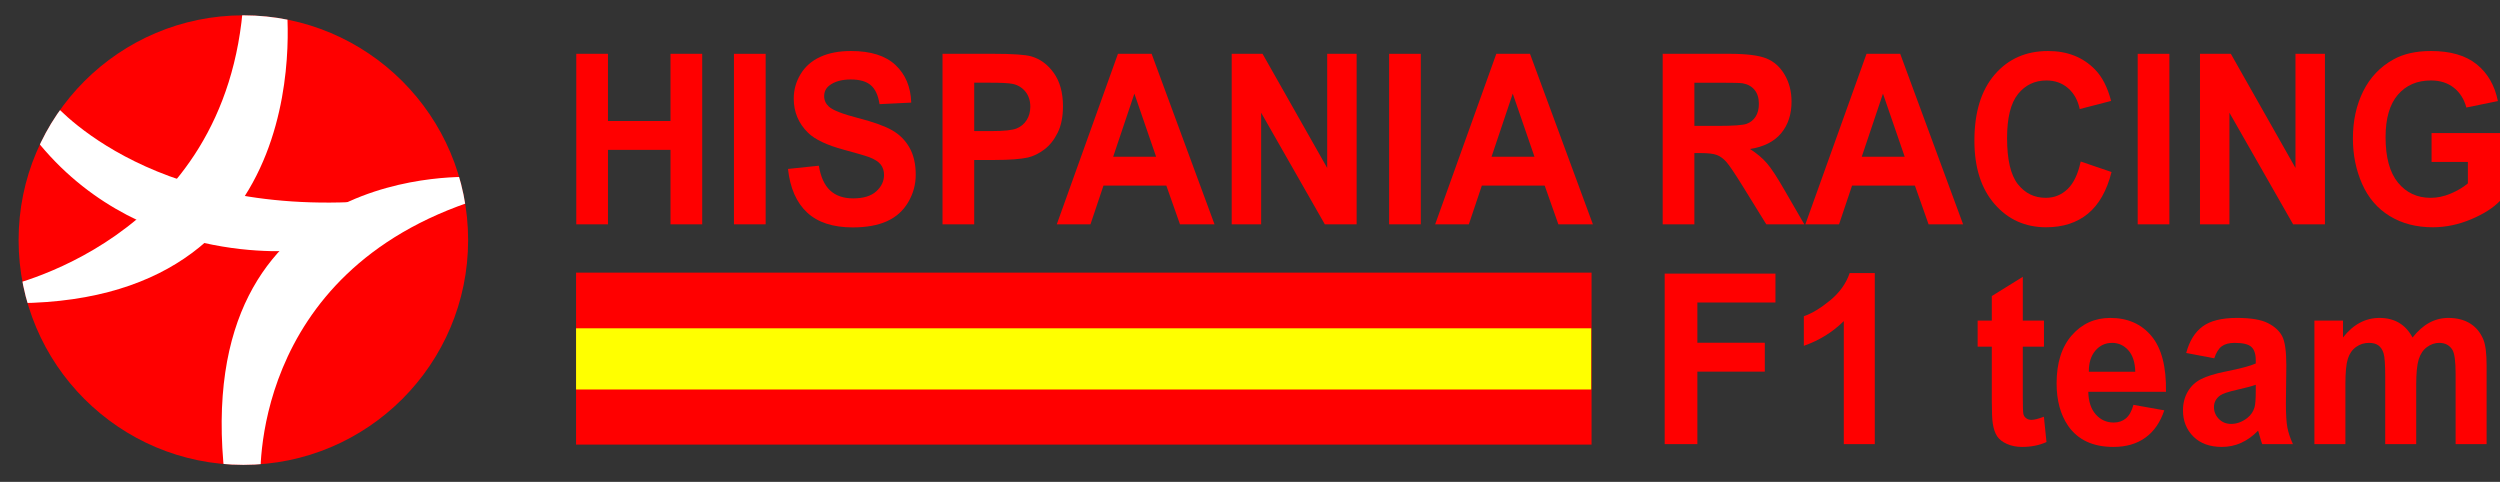 <?xml version="1.0" encoding="utf-8"?>
<!-- Generator: Adobe Illustrator 13.0.0, SVG Export Plug-In . SVG Version: 6.00 Build 14948)  -->
<!DOCTYPE svg PUBLIC "-//W3C//DTD SVG 1.1//EN" "http://www.w3.org/Graphics/SVG/1.1/DTD/svg11.dtd">
<svg version="1.1" xmlns="http://www.w3.org/2000/svg" xmlns:xlink="http://www.w3.org/1999/xlink" x="0px" y="0px"
	 width="557.157px" height="107.395px" viewBox="0 0 557.157 107.395" enable-background="new 0 0 557.157 107.395"
	 xml:space="preserve">
<rect x="0" y="0" width="557.157" height="107.395" fill="#333333" stroke="none"/>
<g id="Layer_2">
	<g>
		<defs>
			<circle id="SVGID_1_" cx="54.236" cy="53.507" r="50.092"/>
		</defs>
		<use xlink:href="#SVGID_1_"  overflow="visible" fill="#FF0000"/>
		<clipPath id="SVGID_2_">
			<use xlink:href="#SVGID_1_"  overflow="visible"/>
		</clipPath>
		<path clip-path="url(#SVGID_2_)" fill="#FFFFFF" d="M0,64.133c0,0,50.851-9.867,54.266-64.133h9.487
			c0,0,9.107,69.066-62.995,67.548L0,64.133z"/>
		<path clip-path="url(#SVGID_2_)" fill="#FFFFFF" d="M11.005,22.011c0,0,20.872,26.563,71.723,22.769L66.41,55.785
			c0,0-36.811,4.174-59.58-26.185L11.005,22.011z"/>
		<path clip-path="url(#SVGID_2_)" fill="#FFFFFF" d="M105.876,39.466c0,0-63.754-4.174-55.785,66.79l7.969,1.139
			c0,0-3.036-46.678,48.574-62.995L105.876,39.466z"/>
	</g>
</g>
<g id="Layer_3">
	<g>
		<path fill="#FF0000" d="M370.996,98.977v-38h24.688v6.438h-17.406v8.969h15.031v6.438h-15.031v16.156H370.996z"/>
		<path fill="#FF0000" d="M417.819,98.977h-6.906V71.563c-2.52,2.482-5.488,4.318-8.906,5.508v-6.594
			c1.801-0.622,3.756-1.803,5.868-3.541c2.111-1.738,3.56-3.767,4.347-6.084h5.598V98.977z"/>
		<path fill="#FF0000" d="M455.524,71.446v5.813h-4.719v11.1c0,2.248,0.045,3.558,0.135,3.929c0.091,0.373,0.296,0.68,0.616,0.922
			c0.319,0.242,0.71,0.362,1.169,0.362c0.641,0,1.568-0.233,2.783-0.7l0.578,5.645c-1.603,0.725-3.417,1.087-5.443,1.087
			c-1.243,0-2.363-0.221-3.36-0.661c-0.997-0.439-1.729-1.01-2.194-1.711c-0.467-0.699-0.789-1.646-0.969-2.838
			c-0.147-0.847-0.221-2.557-0.221-5.133V77.258h-3.156v-5.813h3.156v-5.469l6.906-4.281v9.75H455.524z"/>
		<path fill="#FF0000" d="M475.464,90.227l6.875,1.219c-0.885,2.658-2.28,4.683-4.188,6.071c-1.908,1.391-4.295,2.085-7.16,2.085
			c-4.537,0-7.895-1.563-10.072-4.688c-1.72-2.504-2.579-5.663-2.579-9.479c0-4.559,1.13-8.128,3.391-10.71
			c2.261-2.581,5.119-3.872,8.575-3.872c3.883,0,6.946,1.351,9.19,4.053s3.317,6.841,3.219,12.416h-17.313
			c0.049,2.16,0.606,3.841,1.673,5.042s2.395,1.802,3.986,1.802c1.082,0,1.992-0.311,2.73-0.933
			C474.53,92.611,475.086,91.609,475.464,90.227z M475.871,82.852c-0.05-2.103-0.566-3.701-1.552-4.796
			c-0.985-1.094-2.185-1.642-3.597-1.642c-1.511,0-2.759,0.577-3.744,1.732s-1.47,2.724-1.453,4.705H475.871z"/>
		<path fill="#FF0000" d="M493.474,79.852l-6.25-1.188c0.705-2.655,1.919-4.622,3.641-5.897c1.722-1.277,4.28-1.915,7.675-1.915
			c3.084,0,5.38,0.384,6.889,1.152s2.57,1.744,3.186,2.927s0.923,3.354,0.923,6.514l-0.094,8.494c0,2.417,0.11,4.199,0.329,5.348
			c0.221,1.148,0.631,2.379,1.233,3.69h-6.844c-0.181-0.482-0.401-1.198-0.663-2.146c-0.115-0.431-0.197-0.716-0.246-0.854
			c-1.178,1.208-2.439,2.114-3.781,2.719c-1.343,0.604-2.775,0.906-4.297,0.906c-2.686,0-4.802-0.769-6.349-2.308
			s-2.32-3.484-2.32-5.836c0-1.555,0.353-2.943,1.057-4.162s1.691-2.151,2.961-2.8s3.101-1.214,5.493-1.698
			c3.227-0.641,5.463-1.236,6.708-1.79v-0.723c0-1.394-0.328-2.387-0.984-2.98s-1.894-0.891-3.714-0.891
			c-1.23,0-2.19,0.255-2.879,0.763C494.458,77.685,493.901,78.578,493.474,79.852z M502.724,85.758
			c-0.885,0.312-2.285,0.684-4.202,1.116c-1.916,0.433-3.17,0.855-3.759,1.271c-0.901,0.674-1.352,1.531-1.352,2.568
			c0,1.021,0.36,1.903,1.081,2.646c0.721,0.744,1.638,1.116,2.752,1.116c1.245,0,2.433-0.433,3.563-1.298
			c0.836-0.656,1.385-1.461,1.646-2.412c0.18-0.623,0.271-1.809,0.271-3.556V85.758z"/>
		<path fill="#FF0000" d="M515.795,71.446h6.375v3.757c2.276-2.9,4.986-4.351,8.131-4.351c1.671,0,3.12,0.362,4.349,1.087
			s2.235,1.82,3.022,3.285c1.145-1.465,2.381-2.561,3.707-3.285c1.325-0.725,2.741-1.087,4.247-1.087c1.915,0,3.535,0.41,4.861,1.23
			c1.325,0.82,2.315,2.024,2.971,3.612c0.475,1.174,0.712,3.074,0.712,5.697v17.585h-6.906V83.253c0-2.729-0.237-4.49-0.711-5.285
			c-0.639-1.035-1.619-1.554-2.943-1.554c-0.965,0-1.873,0.312-2.723,0.933c-0.852,0.622-1.465,1.533-1.84,2.732
			c-0.377,1.201-0.564,3.096-0.564,5.687v13.211h-6.906V83.901c0-2.677-0.123-4.403-0.369-5.181s-0.627-1.355-1.143-1.736
			c-0.517-0.379-1.217-0.569-2.102-0.569c-1.066,0-2.025,0.302-2.877,0.907c-0.853,0.604-1.463,1.477-1.832,2.615
			c-0.369,1.141-0.553,3.031-0.553,5.674v13.366h-6.906V71.446z"/>
	</g>
</g>
<g id="Layer_3_copy">
	<g>
		<path fill="#FF0000" d="M128.43,49.993v-38h7.063v14.969h13.938V11.993h7.063v38h-7.063V33.399h-13.938v16.594H128.43z"/>
		<path fill="#FF0000" d="M163.572,49.993v-38h7.063v38H163.572z"/>
		<path fill="#FF0000" d="M175.613,37.649l6.875-0.719c0.414,2.505,1.255,4.345,2.521,5.52s2.975,1.762,5.126,1.762
			c2.278,0,3.995-0.522,5.15-1.568c1.155-1.045,1.733-2.268,1.733-3.667c0-0.898-0.243-1.663-0.728-2.293s-1.333-1.179-2.542-1.646
			c-0.828-0.311-2.714-0.864-5.658-1.66c-3.788-1.02-6.446-2.273-7.974-3.76c-2.148-2.091-3.223-4.64-3.223-7.647
			c0-1.936,0.505-3.746,1.516-5.431s2.467-2.968,4.369-3.85s4.198-1.322,6.887-1.322c4.393,0,7.699,1.045,9.918,3.134
			c2.221,2.089,3.387,4.878,3.498,8.366l-7.063,0.344c-0.302-1.954-0.949-3.359-1.942-4.216c-0.993-0.856-2.482-1.284-4.468-1.284
			c-2.05,0-3.654,0.458-4.813,1.375c-0.747,0.588-1.12,1.375-1.12,2.361c0,0.899,0.35,1.669,1.049,2.309
			c0.89,0.813,3.051,1.66,6.484,2.542c3.433,0.882,5.972,1.793,7.617,2.734c1.645,0.941,2.933,2.229,3.862,3.861
			s1.395,3.649,1.395,6.05c0,2.177-0.559,4.215-1.672,6.115c-1.115,1.9-2.691,3.313-4.729,4.236s-4.578,1.386-7.619,1.386
			c-4.427,0-7.826-1.109-10.198-3.329C177.492,45.132,176.075,41.898,175.613,37.649z"/>
		<path fill="#FF0000" d="M210.053,49.993v-38h11.354c4.303,0,7.107,0.19,8.414,0.57c2.008,0.57,3.689,1.81,5.045,3.719
			c1.354,1.909,2.031,4.375,2.031,7.397c0,2.332-0.391,4.293-1.172,5.882c-0.781,1.589-1.774,2.837-2.979,3.744
			c-1.204,0.907-2.428,1.507-3.672,1.801c-1.689,0.363-4.138,0.544-7.343,0.544h-4.616v14.344H210.053z M217.116,18.431v10.781
			h3.879c2.794,0,4.662-0.199,5.604-0.596s1.68-1.019,2.215-1.866s0.803-1.832,0.803-2.955c0-1.382-0.375-2.522-1.125-3.421
			c-0.751-0.898-1.701-1.46-2.85-1.685c-0.847-0.173-2.547-0.259-5.102-0.259H217.116z"/>
		<path fill="#FF0000" d="M270.672,49.993h-7.697l-3.043-8.625h-14.01l-2.898,8.625h-7.508l13.63-38h7.507L270.672,49.993z
			 M257.653,34.931l-4.84-14.063l-4.727,14.063H257.653z"/>
		<path fill="#FF0000" d="M274.501,49.993v-38h6.874l14.407,25.437V11.993h6.563v38h-7.091l-14.19-24.866v24.866H274.501z"/>
		<path fill="#FF0000" d="M309.581,49.993v-38h7.063v38H309.581z"/>
		<path fill="#FF0000" d="M354.997,49.993h-7.697l-3.043-8.625h-14.01l-2.898,8.625h-7.508l13.63-38h7.507L354.997,49.993z
			 M341.977,34.931l-4.84-14.063l-4.727,14.063H341.977z"/>
		<path fill="#FF0000" d="M370.549,49.993v-38h14.922c3.753,0,6.479,0.341,8.18,1.023c1.701,0.683,3.063,1.896,4.084,3.64
			s1.533,3.739,1.533,5.984c0,2.85-0.774,5.204-2.322,7.06s-3.861,3.027-6.941,3.51c1.529,0.969,2.793,2.032,3.789,3.19
			c0.996,1.159,2.338,3.216,4.027,6.173l4.291,7.418h-8.471l-5.119-8.28c-1.826-2.955-3.076-4.817-3.749-5.586
			c-0.673-0.769-1.386-1.296-2.139-1.581s-1.946-0.428-3.581-0.428h-1.441v15.875H370.549z M377.612,28.056h5.265
			c3.413,0,5.544-0.155,6.394-0.466s1.515-0.845,1.996-1.604c0.48-0.759,0.721-1.708,0.721-2.846c0-1.276-0.316-2.307-0.949-3.092
			c-0.633-0.785-1.527-1.281-2.681-1.488c-0.577-0.086-2.308-0.129-5.192-0.129h-5.553V28.056z"/>
		<path fill="#FF0000" d="M437.503,49.993h-7.697l-3.043-8.625h-14.009l-2.9,8.625h-7.507l13.63-38h7.508L437.503,49.993z
			 M424.485,34.931l-4.841-14.063l-4.728,14.063H424.485z"/>
		<path fill="#FF0000" d="M463.708,35.993l6.875,2.344c-1.053,4.165-2.805,7.259-5.254,9.28s-5.557,3.032-9.321,3.032
			c-4.659,0-8.488-1.723-11.487-5.169c-3-3.446-4.5-8.158-4.5-14.135c0-6.322,1.508-11.232,4.523-14.73s6.98-5.247,11.896-5.247
			c4.292,0,7.778,1.375,10.46,4.123c1.596,1.625,2.792,3.959,3.59,7.002l-7,1.813c-0.416-1.969-1.283-3.524-2.602-4.665
			c-1.32-1.14-2.922-1.71-4.809-1.71c-2.606,0-4.721,1.01-6.344,3.03s-2.434,5.292-2.434,9.815c0,4.8,0.799,8.218,2.395,10.255
			c1.598,2.037,3.673,3.056,6.228,3.056c1.884,0,3.505-0.65,4.862-1.952S463.117,38.787,463.708,35.993z"/>
		<path fill="#FF0000" d="M476.412,49.993v-38h7.063v38H476.412z"/>
		<path fill="#FF0000" d="M490.296,49.993v-38h6.874l14.407,25.437V11.993h6.563v38h-7.091l-14.19-24.866v24.866H490.296z"/>
		<path fill="#FF0000" d="M541.907,36.087v-6.438h15.25v15.112c-1.482,1.557-3.631,2.927-6.443,4.111
			c-2.814,1.185-5.664,1.777-8.549,1.777c-3.666,0-6.862-0.833-9.588-2.5s-4.773-4.051-6.145-7.151s-2.057-6.473-2.057-10.118
			c0-3.956,0.765-7.471,2.295-10.546c1.529-3.075,3.768-5.433,6.715-7.074c2.246-1.261,5.043-1.892,8.389-1.892
			c4.35,0,7.748,0.988,10.193,2.964c2.445,1.976,4.02,4.707,4.721,8.192l-7.031,1.438c-0.494-1.863-1.423-3.334-2.785-4.413
			s-3.063-1.618-5.104-1.618c-3.092,0-5.55,1.062-7.375,3.186c-1.824,2.124-2.736,5.274-2.736,9.452
			c0,4.506,0.924,7.886,2.773,10.139s4.273,3.379,7.271,3.379c1.482,0,2.969-0.313,4.46-0.939s2.771-1.385,3.839-2.276v-4.785
			H541.907z"/>
	</g>
</g>
<g id="Layer_5">
	<rect x="128.384" y="60.76" fill="#FF0000" width="226.314" height="38.325"/>
	<rect x="128.384" y="73.167" fill="#FFFF00" width="226.235" height="13.637"/>
</g>
</svg>
